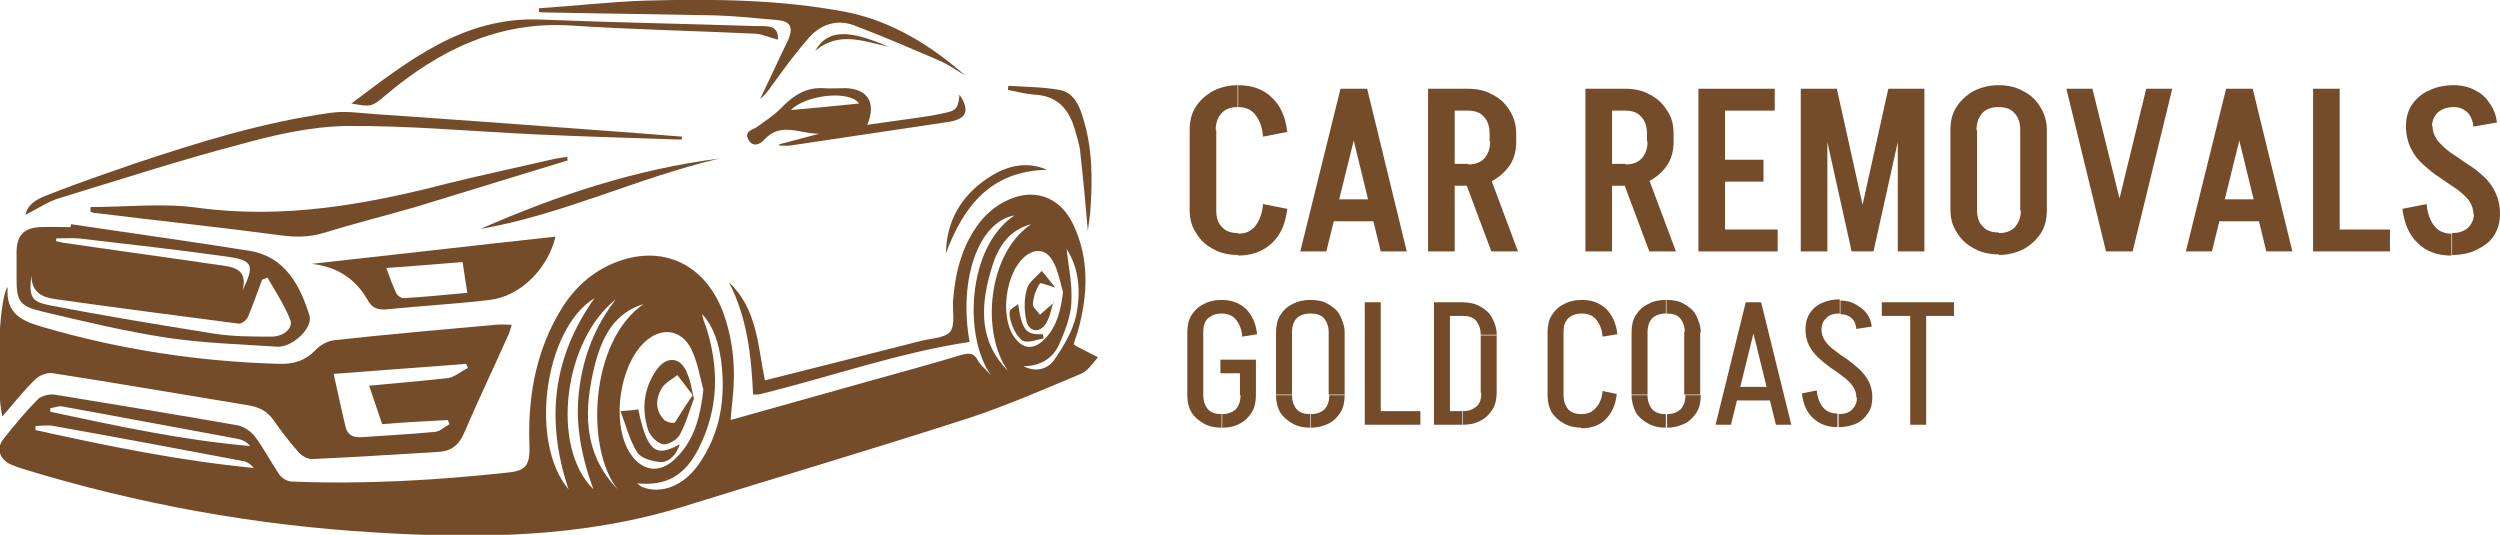 <?xml version="1.0" encoding="utf-8"?>
<!-- Generator: Adobe Illustrator 26.5.0, SVG Export Plug-In . SVG Version: 6.00 Build 0)  -->
<svg version="1.1" id="Layer_2_00000168108807998669855020000017063243962939143816_"
	 xmlns="http://www.w3.org/2000/svg" xmlns:xlink="http://www.w3.org/1999/xlink" x="0px" y="0px" viewBox="0 0 422.6 90.4"
	 style="enable-background:new 0 0 422.6 90.4;" xml:space="preserve">
<style type="text/css">
	.st0{fill:#754C29;}
</style>
<g>
	<g>
		<path class="st0" d="M167.5,63.4c-4.6-6.4-4.1-21.6,4-27c-6.1,1.1-9.5,10.8-7.6,21.4c-12,1.8-23.5,5.9-35.3,8.8
			c-0.4,0.1-0.8,0.1-1.3,0.1c-0.3-6.6-1-13.1-4.1-19c4.8,4.5,4.9,10.7,6.1,16.6c8.8-2.2,17.4-4.4,26.1-6.6c1.8-0.5,4.2-0.5,5.2-1.6
			c0.9-1.1,0.4-3.5,0.5-5.3c0.4-4.8,1.5-9.3,4.5-13.2c1.1-1.4,2.6-2.7,4.2-3.5c4.7-2.5,9.3-1,11.6,3.8c2.8,5.9,2.5,12,0.8,18.1
			c-0.2,0.7-0.5,1.4-0.7,2.2c0.3,0.2,0.4,0.3,0.6,0.4c1.2,0.6,2.3,1.2,3.5,1.8c-0.9,1-1.7,2.3-2.9,2.8c-6.2,2.6-12.4,5.3-18.7,7.4
			c-16.1,5.2-32.3,10-48.4,15c-17.1,5.3-34.7,5.5-52.3,4.4c-20.2-1.2-40-4.8-59.3-10.7c-0.7-0.2-1.5-0.5-2.2-0.8
			c-1.9-0.9-2.5-2.7-1.2-4.3c1.8-2.3,3.7-4.6,5.8-6.7c0.6-0.6,1.9-0.9,2.8-0.8c10.4,1.7,20.7,3.4,31,5.2c1,0.2,2.2,1,2.9,1.9
			c1.5,2,2.7,4.3,4.1,6.4c0.4,0.6,1.4,1.2,2.1,1.2c12.2,0.5,24.3-0.2,36.4-1.5c3.2-0.3,3.9-1.2,3.8-4.6c-0.3-7.6,0.9-15,4.6-21.7
			c2-3.7,4.7-6.7,8.5-8.6c8.3-4.1,16.3-1,19.6,7.7c1.8,4.9,2.2,9.9,1.6,15.1c-0.1,1-0.2,1.9-0.3,3.2c7.8-2.2,15.3-4.3,22.8-6.4
			c5.4-1.5,10.9-3,16.2-4.6c1.5-0.4,2.2-0.3,2.9,1.1C165.9,61.9,166.8,62.6,167.5,63.4L167.5,63.4z M118.9,65.9
			c-0.6-2.3-1-4.7-2-6.8c-1.7-3.5-5.2-3.9-8-1.2c-4.1,3.9-5.5,13.1-2.7,18.2c2.1,3.7,5.4,4.2,8.3,1.1
			C117.5,74.1,118.4,70.2,118.9,65.9L118.9,65.9z M179.7,49.4c-0.5-1.7-0.8-3.6-1.7-5.2c-1.1-2.1-3-2.3-4.8-0.8
			c-3.2,2.7-4.2,10.1-1.8,13.5c1.5,2.2,3.4,2.3,5.2,0.4C178.7,55.2,179.3,52.4,179.7,49.4L179.7,49.4z M6,72c0,0.2,0,0.4,0,0.7
			c12.2,2.7,24.4,5.2,36.9,6.4c-0.6-0.7-1.2-1.1-2-1.2C30.3,75.9,19.7,73.9,9,72C8.1,71.8,7,72,6,72L6,72z M100.5,50.4
			c-8.5,5.2-11.1,24.4-4.4,32.3C92.2,71,93.4,60.4,100.5,50.4z M100.3,82.7c-2.1-5.8-3.1-11.1-2.4-16.8c0.7-5.7,2.7-10.8,6.2-15.3
			C95.3,57.5,93,75.5,100.3,82.7z M104.4,82.7c-5.5-6.9-4.7-25.1,4.4-31.3c-5,1.5-7,5.6-8.2,10.1C98.7,69,98.4,76.5,104.4,82.7
			L104.4,82.7z M107.7,81.7c0.3,0.3,0.6,0.5,0.8,0.6c3.2,1.3,7-0.1,9.6-3.8c3.7-5.3,4.6-11.2,3.8-17.5c-0.4-2.9-1.2-5.7-3.2-7.9
			c0.1,0.7,0.3,1.3,0.6,2c2.3,7.1,2.2,14-1.2,20.7C115.8,80.4,112.6,82.2,107.7,81.7z M8.5,69c0,0.2,0,0.4,0,0.6
			c11.2,2.4,22.3,4.8,33.8,5.8c-0.6-0.7-1.2-1-2-1.2c-9.9-1.8-19.8-3.7-29.8-5.5C9.9,68.6,9.2,68.9,8.5,69L8.5,69z M170.4,62.7
			c-4.6-6.4-3.5-19.8,3.9-24.8c-4.2,1.1-5.9,4.5-6.9,8.2C165.7,52.1,165.6,57.9,170.4,62.7z M180.3,42.1c0.3,2.9,1,6,0.8,9
			c-0.1,2.5-1.1,4.9-2.1,7.2c-1.1,2.4-3.3,3.6-6,3.6c2.1,1.1,4.2,0.5,5.3-1.2c1.5-2.2,3-4.7,3.6-7.3
			C182.7,49.5,182.5,45.5,180.3,42.1L180.3,42.1z"/>
		<path class="st0" d="M86.5,54.9c-0.3,0.9-0.4,1.5-0.7,2c-2.4,5.4-5,10.8-7.3,16.2c-0.9,2.1-2.2,3.2-4.5,3.3
			c-7.1,0.4-14.2,0.9-21.3,1.2c-0.7,0-1.6-0.5-2.1-1c-1.5-1.7-3-3.6-4.3-5.5c-1.1-1.6-2.5-2.3-4.4-2.6c-11-1.8-21.9-3.7-32.9-5.4
			c-0.9-0.2-2.3,0.3-3,1c-2,1.9-3.7,4.1-5.6,6.3c-1.1-4.5-0.7-19.8,0.9-21.9c-0.4,4.7,2.6,5.8,6,6.8c13,3.8,26.2,5.8,39.7,6.2
			c2.6,0.1,4.6-0.5,6.4-2.4c0.8-0.8,2-1.5,3.2-1.6c9.1-1,18.2-1.8,27.2-2.6C84.8,54.8,85.5,54.9,86.5,54.9L86.5,54.9z M79.1,62.2
			c-0.1-0.2-0.2-0.5-0.3-0.7c-7.4,0.6-14.8,1.1-22.4,1.7c0.7,3.1,1.3,6,2,8.9c0.3,1.4,1.3,1.9,2.7,1.8c4.2-0.3,8.3-0.5,12.5-0.9
			c0.8-0.1,1.6-0.9,2.4-1.3c-0.1-0.2-0.2-0.4-0.3-0.7c-3.8,0.2-7.6,0.4-11.1,0.7c-0.8-2.4-1.5-4.4-2.2-6.5c4.3-0.4,8.9-0.8,13.4-1.3
			C76.9,63.7,77.9,62.8,79.1,62.2L79.1,62.2z"/>
		<path class="st0" d="M12,37.9c10.1,1.5,20.1,2.9,30.2,4.5c6,1,8.5,5.8,10.1,10.9c0.7,2.1-2.9,5.5-5.5,5.3
			c-6.2-0.4-12.4-0.6-18.5-1.5C21.1,56,14,54.3,6.9,52.6c-3.7-0.9-4.1-1.8-4.1-5.6c0-1.5,0-3.1,0-4.6c0.1-2.6,1.2-3.8,3.8-4
			c1.8-0.1,3.6,0,5.3,0C12,38.2,12,38,12,37.9L12,37.9z M45.2,46.9c-0.3,0.1-0.6,0.3-0.9,0.4c-0.8,2.1-1.5,4.2-2.4,6.3
			c-0.2,0.5-1.1,1.2-1.6,1.1c-10-1.3-20-2.6-30-4c-2.3-0.3-4.9-0.6-5-4.1c-0.4,3.5-0.1,4.4,3.1,5c9.2,1.8,18.5,3.3,27.8,4.8
			c3.2,0.5,6.5,0.5,9.7,0.5c2.2,0,3.8-1.6,3.1-3C48,51.4,46.5,49.2,45.2,46.9L45.2,46.9z M9.5,40.3v0.5c0.3,0,0.7,0.1,1,0.2
			c8.8,1.3,17.7,2.5,26.5,3.8c2.3,0.3,5,0.6,4,4.3c2.1-4.3,1.7-5.1-2.5-5.7c-8.4-1.2-16.8-2.1-25.2-3.1C12,40.2,10.7,40.3,9.5,40.3
			L9.5,40.3z"/>
		<path class="st0" d="M93.9,40c-1.3,5.5-6,10.1-11.1,10.7c-5.8,0.7-11.7,1-17.5,1.6c-1.4,0.1-2.4-0.2-3.1-1.5
			c-2.1-3.7-5.2-5.7-9.5-6.2C66.4,43.1,80.1,41.5,93.9,40L93.9,40z M78.2,44.3c-4.1,0.3-8.3,0.7-12.9,1c0.6,1.7,1.1,3,1.7,4.3
			c0.2,0.4,0.8,0.8,1.2,0.8c3.7-0.2,7.3-0.6,10.8-0.9C78.7,47.8,78.5,46.2,78.2,44.3L78.2,44.3z"/>
		<path class="st0" d="M96,27.1c-8.6,2.6-17.2,5.3-25.8,7.9c-5.2,1.5-10.4,2.8-15.6,4.4c-2.3,0.7-4.6,0.7-7,0.4
			c-10.5-1.4-21-2.5-31.5-3.8c-0.3,0-0.6-0.1-0.8-0.2c0-0.3,0-0.5,0-0.8c6,0,12.1-0.7,18,0.1c14.5,2,28.5-0.5,42.4-4.1
			c6.1-1.5,12.2-2.8,18.3-4.2c0.7-0.1,1.3-0.2,2-0.3C95.8,26.7,95.9,26.9,96,27.1L96,27.1z"/>
		<path class="st0" d="M115.2,23.6c-8.3-0.3-16.7-0.5-25-0.9c-10.6-0.5-21.2-1.5-31.7-1.4c-6,0.1-12.1,1.5-17.9,3.1
			c-10.3,2.7-20.4,6-30.6,9.1c-2,0.6-3.8,1.9-5.7,2.8c0.5-2.2,2.6-2.9,4.4-3.6c4.6-1.8,9.3-3.4,13.9-5c10.8-3.6,21.7-7,33.1-8.6
			c2.5-0.4,5.2,0,7.8,0.2c14.7,1,29.5,2.1,44.2,3.2c2.5,0.2,5.1,0.4,7.6,0.6C115.3,23.3,115.2,23.4,115.2,23.6L115.2,23.6z"/>
		<path class="st0" d="M163.2,12.8c-1.5-0.9-2.9-1.9-4.5-2.6c-4.7-2-9.5-4.1-14.3-5.9c-2.9-1.1-5.6-0.2-7.6,2
			c-2,2.3-3.9,4.8-5.7,7.3c-0.8,1-1.4,2.2-2.6,3.1c1.2-2.5,2.4-5,3.6-7.6c0.4-0.8,0.8-1.7,1.2-2.5c0.8-2,0.3-3-1.8-3.2
			c-3.5-0.3-7.1-0.7-10.6-0.8c-9.6-0.2-19.2-0.3-28.7-0.5c-0.4,0-0.8,0-1.1-0.1c0-0.2,0-0.4,0-0.6c6-0.4,12.1-1.1,18.1-1.3
			c11.3-0.3,22.6-0.2,33.7,1.9C150.6,3.5,157.3,7.6,163.2,12.8L163.2,12.8z"/>
		<path class="st0" d="M131.7,24.4l6.8-1.8c-3.1,0.1-6.5-2.1-9.3,1c-0.8,0.9-2,1.3-2.7,0s0.5-1.6,1.4-2.1c1.5-1.1,3.1-2.1,4.4-3.5
			c1.9-1.9,3.9-3.2,6.7-3.1c1.3,0.1,2.6,0,3.9,0c3.7,0.1,5.3,2.4,3.7,6.2c2.9-0.4,5.7-0.8,8.5-1.2c1.4-0.2,2.8-0.4,4.1-0.7
			c2.5-0.5,2.7-0.7,3-3.2c1.8,2.7,1.2,4.1-1.8,4.6c-8.9,1.3-17.9,2.7-26.8,4c-0.6,0.1-1.3,0-1.9,0C131.8,24.6,131.7,24.5,131.7,24.4
			L131.7,24.4z M145.2,17.5c-1.5-2.3-9-1.5-11.5,1.1C137.3,18.3,141.3,17.9,145.2,17.5z"/>
		<path class="st0" d="M59.4,17.5c9.7-7.3,19-14.7,31.9-14.2c12.1,0.5,24.1,0.7,36.2,1.1c1.6,0.1,4.2-0.5,4,2.3
			c-1.3-0.3-2.5-0.9-3.7-1c-10.5-0.5-21-0.7-31.5-1.4C84.2,3.6,74.2,8.5,65.3,16C62.8,18.1,62.8,18.1,59.4,17.5L59.4,17.5z"/>
		<path class="st0" d="M121.6,26.8c-13.7,3.2-26.5,9.5-40.4,11.9C94.2,33,107.5,28.6,121.6,26.8z"/>
		<path class="st0" d="M170.5,14.5c2.9,0.2,5.8,0.2,8.6,0.7c2.3,0.4,3.3,2.5,3.9,4.5c1.7,5.2,1.7,10.6,1.3,16.1
			c-0.1,1.1-0.3,2.1-0.4,3.3c-0.4-4.6-0.8-9-1.3-13.4c-0.1-1.3-0.6-2.6-0.9-3.8c-1-3.4-2.9-5.7-6.8-5.9c-1.5-0.1-3-0.5-4.5-0.8
			C170.4,14.8,170.4,14.6,170.5,14.5L170.5,14.5z"/>
		<path class="st0" d="M159.9,42.8c0.1-5.6,2.7-9.9,7.4-12.9c3-1.9,6.2-2.7,9.7-1.2C167.5,28.9,162.9,34.8,159.9,42.8L159.9,42.8z"
			/>
		<path class="st0" d="M150.2,7.9c-4.2-0.9-8.4-2.7-12.4,0.7C139.9,4.9,143.5,5,150.2,7.9L150.2,7.9z"/>
		<path class="st0" d="M117.3,67.4c-0.7,1.8-1.3,4.1-2.4,6.1c-0.4,0.8-1.9,1.7-2.8,1.6c-1-0.2-2.1-1.3-2.5-2.3
			c-1.2-3.6-0.8-7.2,1.4-10.3c1.8-2.5,4.2-2.1,5.2,0.7C116.7,64.3,116.9,65.6,117.3,67.4L117.3,67.4z M117.1,66.8
			c-1.1-1.4-1.8-2.4-2.6-3.4c-1,0.8-2.3,1.4-2.8,2.5c-0.9,1.7-0.9,3.6,0.6,5.1c0.4,0.4,1.6,0.6,1.8,0.4
			C115,70,115.9,68.5,117.1,66.8L117.1,66.8z"/>
		<path class="st0" d="M104.9,69.5c1.6-0.1,2.3-0.2,3-0.3c1.5,7.1,2.9,8.2,7,5.9c-0.5,1.7-1.8,3.1-3.3,3c-1.3-0.1-3.1-0.6-3.8-1.5
			C106.5,74.6,105.9,72.2,104.9,69.5L104.9,69.5z"/>
		<path class="st0" d="M178.1,50.9c-0.4,1.3-0.6,2.7-1.3,3.8c-1.1,1.7-2.9,1.4-3.3-0.5c-0.4-1.7-0.4-3.7,0.1-5.4
			c0.3-1.1,1.6-2,2.5-3c0.8,0.9,1.5,1.9,2.3,2.8c-0.9-0.2-2.5-0.9-2.6-0.7c-0.7,1-1.1,2.3-1.2,3.5c-0.1,0.5,0.8,1.2,1.2,1.8
			c0.8-0.7,1.6-1.4,2.4-2.1C178,51.1,178,51,178.1,50.9L178.1,50.9z"/>
		<path class="st0" d="M172.1,51.4c0.7,4.5,1.3,5.2,4.2,5.1c0,0.2,0.1,0.4,0.1,0.7c-1.1,0.2-2.2,0.7-3.2,0.5
			c-1.2-0.2-2.8-3.5-2.5-5.1C170.8,52.2,171.5,51.9,172.1,51.4z"/>
	</g>
	<g>
		<g>
			<g>
				<path class="st0" d="M200.7,56.2c0-1.1,0.2-2.1,0.7-2.9c0.5-0.8,1.2-1.5,2.1-1.9c0.9-0.5,1.9-0.7,3-0.7V53c-1,0-1.7,0.3-2.3,0.8
					c-0.6,0.6-0.8,1.3-0.8,2.4H200.7z M200.7,66.8V56.1h2.7v10.7H200.7z M200.7,66.8h2.7c0,1,0.3,1.8,0.8,2.4
					c0.6,0.6,1.3,0.8,2.3,0.8v2.3c-1.1,0-2.1-0.2-3-0.7s-1.6-1.1-2.1-1.9C200.9,68.8,200.7,67.9,200.7,66.8z M206.3,63.1v-2.3h6v2.3
					H206.3z M210,56.9c-0.1-1.2-0.5-2.2-1.1-2.9c-0.6-0.7-1.4-1-2.4-1v-2.3c1.7,0,3,0.5,4.1,1.5c1,1,1.7,2.4,1.9,4.3L210,56.9z
					 M212.3,66.8c0,1.1-0.2,2.1-0.7,2.9c-0.5,0.8-1.2,1.5-2,1.9c-0.9,0.5-1.9,0.7-3,0.7V70c1,0,1.7-0.3,2.3-0.8
					c0.5-0.6,0.8-1.3,0.8-2.4H212.3z M209.6,66.8v-5.9h2.7v5.9H209.6z"/>
				<path class="st0" d="M215.7,56.2c0-1.1,0.2-2.1,0.7-2.9s1.2-1.5,2.1-1.9c0.9-0.5,1.9-0.7,3-0.7V53c-1,0-1.8,0.3-2.3,0.8
					s-0.8,1.3-0.8,2.4H215.7z M215.7,66.8V56.1h2.7v10.6H215.7z M215.7,66.8h2.7c0,1,0.3,1.8,0.8,2.4c0.6,0.6,1.3,0.8,2.3,0.8v2.3
					c-1.1,0-2.1-0.2-3-0.7s-1.6-1.1-2.1-1.9C215.9,68.8,215.7,67.9,215.7,66.8z M227.3,56.2h-2.7c0-1-0.3-1.8-0.8-2.4
					s-1.3-0.8-2.3-0.8v-2.3c1.2,0,2.2,0.2,3,0.7c0.9,0.5,1.6,1.1,2,1.9S227.3,55.1,227.3,56.2z M227.3,66.8c0,1.1-0.2,2.1-0.7,2.9
					c-0.5,0.8-1.2,1.5-2,1.9s-1.9,0.7-3,0.7V70c1,0,1.7-0.3,2.3-0.8c0.5-0.6,0.8-1.3,0.8-2.4H227.3z M224.6,66.8V56.1h2.7v10.6
					H224.6z"/>
				<path class="st0" d="M230.7,71.8V51.1h2.7v20.7H230.7z M232.5,71.8v-2.3h7.6v2.3H232.5z"/>
				<path class="st0" d="M242.4,71.8V51.1h2.7v20.7H242.4z M244.3,53.4v-2.3h2.9v2.3H244.3z M244.3,53.4v-2.3h2.9v2.3H244.3z
					 M244.3,71.8v-2.3h2.9v2.3H244.3z M253,56.6h-2.7c0-1-0.3-1.8-0.8-2.4c-0.5-0.6-1.3-0.8-2.3-0.8v-2.3c1.1,0,2.1,0.2,3,0.7
					c0.9,0.5,1.6,1.1,2,1.9C252.7,54.6,253,55.5,253,56.6z M253,66.3c0,1.1-0.2,2.1-0.7,2.9c-0.5,0.8-1.2,1.5-2,1.9
					c-0.9,0.5-1.9,0.7-3,0.7v-2.3c1,0,1.7-0.3,2.3-0.8s0.8-1.3,0.8-2.4H253z M250.3,66.4v-9.7h2.7v9.7H250.3z"/>
				<path class="st0" d="M261.6,56.2c0-1.1,0.2-2.1,0.7-2.9c0.5-0.8,1.2-1.5,2.1-1.9c0.9-0.5,1.9-0.7,3-0.7V53c-1,0-1.8,0.3-2.3,0.8
					c-0.6,0.6-0.8,1.3-0.8,2.4H261.6z M261.6,66.8V56.1h2.7v10.7H261.6z M261.6,66.8h2.7c0,1,0.3,1.8,0.8,2.4
					c0.6,0.6,1.3,0.8,2.3,0.8v2.3c-1.1,0-2.1-0.2-3-0.7c-0.9-0.5-1.6-1.1-2.1-1.9C261.8,68.8,261.6,67.9,261.6,66.8z M270.9,56.9
					c-0.1-1.2-0.5-2.2-1.1-2.9c-0.6-0.7-1.4-1-2.4-1v-2.3c1.7,0,3,0.5,4.1,1.5c1,1,1.7,2.4,1.9,4.3L270.9,56.9z M270.9,66.1l2.4,0.5
					c-0.2,1.8-0.8,3.2-1.9,4.3c-1,1-2.4,1.5-4.1,1.5V70c1,0,1.8-0.3,2.4-1C270.4,68.3,270.8,67.3,270.9,66.1z"/>
				<path class="st0" d="M275.8,56.2c0-1.1,0.2-2.1,0.7-2.9s1.2-1.5,2.1-1.9c0.9-0.5,1.9-0.7,3-0.7V53c-1,0-1.8,0.3-2.3,0.8
					s-0.8,1.3-0.8,2.4H275.8z M275.8,66.8V56.1h2.7v10.6H275.8z M275.8,66.8h2.7c0,1,0.3,1.8,0.8,2.4c0.6,0.6,1.3,0.8,2.3,0.8v2.3
					c-1.1,0-2.1-0.2-3-0.7s-1.6-1.1-2.1-1.9C276.1,68.8,275.8,67.9,275.8,66.8z M287.5,56.2h-2.7c0-1-0.3-1.8-0.8-2.4
					s-1.3-0.8-2.3-0.8v-2.3c1.2,0,2.2,0.2,3,0.7c0.9,0.5,1.6,1.1,2,1.9S287.5,55.1,287.5,56.2z M287.5,66.8c0,1.1-0.2,2.1-0.7,2.9
					c-0.5,0.8-1.2,1.5-2,1.9s-1.9,0.7-3,0.7V70c1,0,1.7-0.3,2.3-0.8c0.5-0.6,0.8-1.3,0.8-2.4H287.5z M284.7,66.8V56.1h2.7v10.6
					H284.7z"/>
				<path class="st0" d="M297.7,51.1l-5.1,20.7h-2.6l5.1-20.7H297.7z M292.9,67.7v-2.3h7.5v2.3H292.9z M297.7,51.1l5.1,20.7h-2.6
					l-5.1-20.7H297.7z"/>
				<path class="st0" d="M307.1,66c0.1,1.2,0.5,2.2,1.1,2.9c0.6,0.7,1.4,1,2.4,1v2.3c-1.7,0-3-0.5-4.1-1.5s-1.7-2.4-1.9-4.2
					L307.1,66z M305.2,55.8c0-1.1,0.2-2,0.7-2.8s1.2-1.4,2.1-1.8c0.9-0.4,1.9-0.6,3-0.6V53c-1,0-1.8,0.2-2.3,0.8
					c-0.6,0.5-0.8,1.2-0.8,2.1H305.2z M313.8,67.2c0-0.7-0.2-1.4-0.6-1.9c-0.4-0.6-0.9-1.1-1.6-1.6c-0.6-0.5-1.3-1-2.1-1.5
					c-0.7-0.5-1.4-1.1-2.1-1.7c-0.6-0.6-1.2-1.3-1.6-2.1c-0.4-0.8-0.6-1.7-0.6-2.7h2.7c0,0.7,0.2,1.3,0.6,1.9
					c0.4,0.6,0.9,1.1,1.6,1.6c0.6,0.5,1.3,1,2.1,1.5c0.7,0.5,1.4,1.1,2.1,1.7c0.6,0.6,1.2,1.3,1.6,2.1s0.6,1.7,0.6,2.7H313.8z
					 M316.5,67.1c0,1.1-0.2,2-0.7,2.7c-0.5,0.8-1.2,1.4-2,1.8c-0.9,0.4-1.9,0.6-3,0.6V70c1,0,1.7-0.2,2.3-0.8s0.8-1.2,0.8-2.1H316.5
					z M313.8,55.6c-0.1-0.9-0.4-1.5-0.9-1.9c-0.5-0.4-1.1-0.6-1.8-0.6v-2.3c0.9,0,1.8,0.2,2.5,0.6s1.4,0.9,1.9,1.5
					c0.5,0.7,0.8,1.4,0.9,2.3L313.8,55.6z"/>
				<path class="st0" d="M318.1,53.4v-2.3h12.2v2.3H318.1z M322.9,71.8V51.1h2.7v20.7H322.9z"/>
			</g>
		</g>
		<g>
			<g>
				<path class="st0" d="M201.1,22c0-1.5,0.3-2.8,1-3.9c0.7-1.1,1.7-2,2.9-2.7c1.2-0.6,2.6-1,4.2-1v3.7c-1.1,0-2,0.3-2.7,1
					c-0.6,0.7-1,1.6-1,2.9H201.1z M201.1,35.6V22h4.5v13.6H201.1z M201.1,35.6h4.5c0,1.2,0.3,2.2,1,2.8c0.6,0.7,1.5,1,2.7,1v3.7
					c-1.6,0-3-0.3-4.2-1c-1.2-0.6-2.2-1.5-2.9-2.7C201.5,38.4,201.1,37.1,201.1,35.6z M213.5,23.1c-0.1-1.6-0.6-2.8-1.3-3.7
					c-0.7-0.9-1.7-1.3-2.9-1.3v-3.7c2.4,0,4.3,0.7,5.7,2.1c1.5,1.4,2.3,3.3,2.6,5.8L213.5,23.1z M213.5,34.5l4.1,0.8
					c-0.3,2.5-1.1,4.4-2.6,5.8c-1.5,1.4-3.4,2.1-5.7,2.1v-3.7c1.2,0,2.2-0.4,2.9-1.3C212.9,37.3,213.4,36,213.5,34.5z"/>
				<path class="st0" d="M231,15l-6.8,27.5h-4.4l6.8-27.5H231z M224.5,37.4v-3.7h9.9v3.7H224.5z M231.1,15l6.7,27.5h-4.4L226.7,15
					H231.1z"/>
				<path class="st0" d="M241.4,42.5V15h4.5v27.5H241.4z M244.9,18.7V15h3.3v3.7H244.9z M244.9,31.4v-3.7h3.3v3.7H244.9z
					 M252.1,42.5l-4.9-13.1h4.5l4.9,13.1H252.1z M256.3,22.6h-4.5c0-1.2-0.3-2.2-1-2.9c-0.6-0.7-1.5-1-2.7-1V15c1.6,0,3,0.3,4.2,1
					c1.2,0.6,2.2,1.5,2.9,2.7C255.9,19.8,256.3,21.1,256.3,22.6z M256.3,23.9c0,1.5-0.3,2.8-1,3.9s-1.7,2-2.9,2.7
					c-1.2,0.6-2.6,1-4.2,1v-3.7c1.1,0,2-0.3,2.7-1c0.6-0.7,1-1.6,1-2.9H256.3z M251.8,23.9v-1.4h4.5v1.4H251.8z"/>
				<path class="st0" d="M268,42.5V15h4.5v27.5H268z M271.5,18.7V15h3.3v3.7H271.5z M271.5,31.4v-3.7h3.3v3.7H271.5z M278.8,42.5
					l-4.9-13.1h4.5l4.9,13.1H278.8z M282.9,22.6h-4.5c0-1.2-0.3-2.2-1-2.9c-0.6-0.7-1.5-1-2.7-1V15c1.6,0,3,0.3,4.2,1
					c1.2,0.6,2.2,1.5,2.9,2.7C282.6,19.8,282.9,21.1,282.9,22.6z M282.9,23.9c0,1.5-0.3,2.8-1,3.9s-1.7,2-2.9,2.7
					c-1.2,0.6-2.6,1-4.2,1v-3.7c1.1,0,2-0.3,2.7-1c0.6-0.7,1-1.6,1-2.9H282.9z M278.4,23.9v-1.4h4.5v1.4H278.4z"/>
				<path class="st0" d="M287.1,15h4.5v27.5h-4.5V15z M290.1,42.5v-3.7h10.4v3.7H290.1z M290.4,15h9.6v3.7h-9.6V15z M290.4,30.7
					v-3.7h7.7v3.7H290.4z"/>
				<path class="st0" d="M304.4,42.5V15h4.5v27.5H304.4z M313,42.5L306.9,15h3.6l6.1,27.5H313z M313.1,42.5l6.1-27.5h3.6l-6.1,27.5
					H313.1z M320.8,42.5V15h4.5v27.5H320.8z"/>
				<path class="st0" d="M329.7,22c0-1.5,0.3-2.8,1-3.9c0.7-1.1,1.7-2,2.9-2.7c1.2-0.6,2.6-1,4.2-1v3.7c-1.1,0-2,0.3-2.7,1
					c-0.6,0.7-1,1.6-1,2.9H329.7z M329.7,35.6V22h4.5v13.6H329.7z M329.7,35.5h4.5c0,1.2,0.3,2.2,1,2.8c0.6,0.7,1.5,1,2.7,1v3.7
					c-1.6,0-3-0.3-4.2-1c-1.2-0.6-2.2-1.5-2.9-2.7C330.1,38.3,329.7,37,329.7,35.5z M346,22h-4.5c0-1.2-0.3-2.2-1-2.9
					c-0.6-0.7-1.5-1-2.7-1v-3.7c1.6,0,3,0.3,4.2,1c1.2,0.6,2.2,1.5,2.9,2.7C345.6,19.2,346,20.5,346,22z M346,35.5
					c0,1.5-0.3,2.8-1,3.9c-0.7,1.1-1.7,2-2.9,2.7c-1.2,0.6-2.6,1-4.2,1v-3.7c1.1,0,2-0.3,2.7-1c0.6-0.7,1-1.6,1-2.8H346z
					 M341.5,35.6V22h4.5v13.6H341.5z"/>
				<path class="st0" d="M356,42.5L349.3,15h4.4l6.8,27.5H356z M356.1,42.5l6.7-27.5h4.4l-6.7,27.5H356.1z"/>
				<path class="st0" d="M380.7,15l-6.8,27.5h-4.4l6.8-27.5H380.7z M374.2,37.4v-3.7h9.9v3.7H374.2z M380.8,15l6.7,27.5h-4.4
					L376.4,15H380.8z"/>
				<path class="st0" d="M391,42.5V15h4.5v27.5H391z M394.4,42.5v-3.7h9.6v3.7H394.4z"/>
				<path class="st0" d="M410.2,34.5c0.1,1.5,0.6,2.8,1.3,3.7s1.7,1.3,2.9,1.3v3.7c-2.4,0-4.3-0.7-5.7-2.1c-1.5-1.4-2.3-3.4-2.6-5.8
					L410.2,34.5z M406.7,21.4c0-1.4,0.3-2.6,1-3.7c0.7-1,1.7-1.9,2.9-2.4c1.2-0.6,2.6-0.9,4.2-0.9v3.7c-1.1,0-2,0.3-2.7,0.9
					c-0.6,0.6-1,1.4-1,2.4H406.7z M418.1,36.2c0-0.9-0.3-1.7-0.8-2.4c-0.6-0.7-1.3-1.3-2.1-1.9c-0.9-0.6-1.8-1.2-2.8-1.9
					c-1-0.6-1.9-1.4-2.8-2.2c-0.9-0.8-1.6-1.7-2.1-2.8c-0.5-1-0.8-2.3-0.8-3.7h4.5c0,0.9,0.3,1.7,0.8,2.4c0.6,0.7,1.3,1.4,2.1,2
					c0.9,0.6,1.8,1.2,2.8,1.9c1,0.6,1.9,1.3,2.8,2.1c0.9,0.8,1.6,1.7,2.1,2.8c0.5,1,0.8,2.3,0.8,3.7H418.1z M422.6,36.1
					c0,1.4-0.3,2.6-1,3.7s-1.7,1.8-2.9,2.4c-1.2,0.6-2.6,0.9-4.2,0.9v-3.7c1.1,0,2-0.3,2.7-0.9c0.6-0.6,1-1.4,1-2.4H422.6z
					 M418.1,21.4c-0.1-1.1-0.5-1.9-1.1-2.5c-0.6-0.5-1.3-0.8-2.2-0.8v-3.7c1.3,0,2.5,0.3,3.5,0.8c1,0.5,1.9,1.2,2.5,2.2
					c0.7,0.9,1.1,2,1.3,3.3L418.1,21.4z"/>
			</g>
		</g>
	</g>
</g>
</svg>
